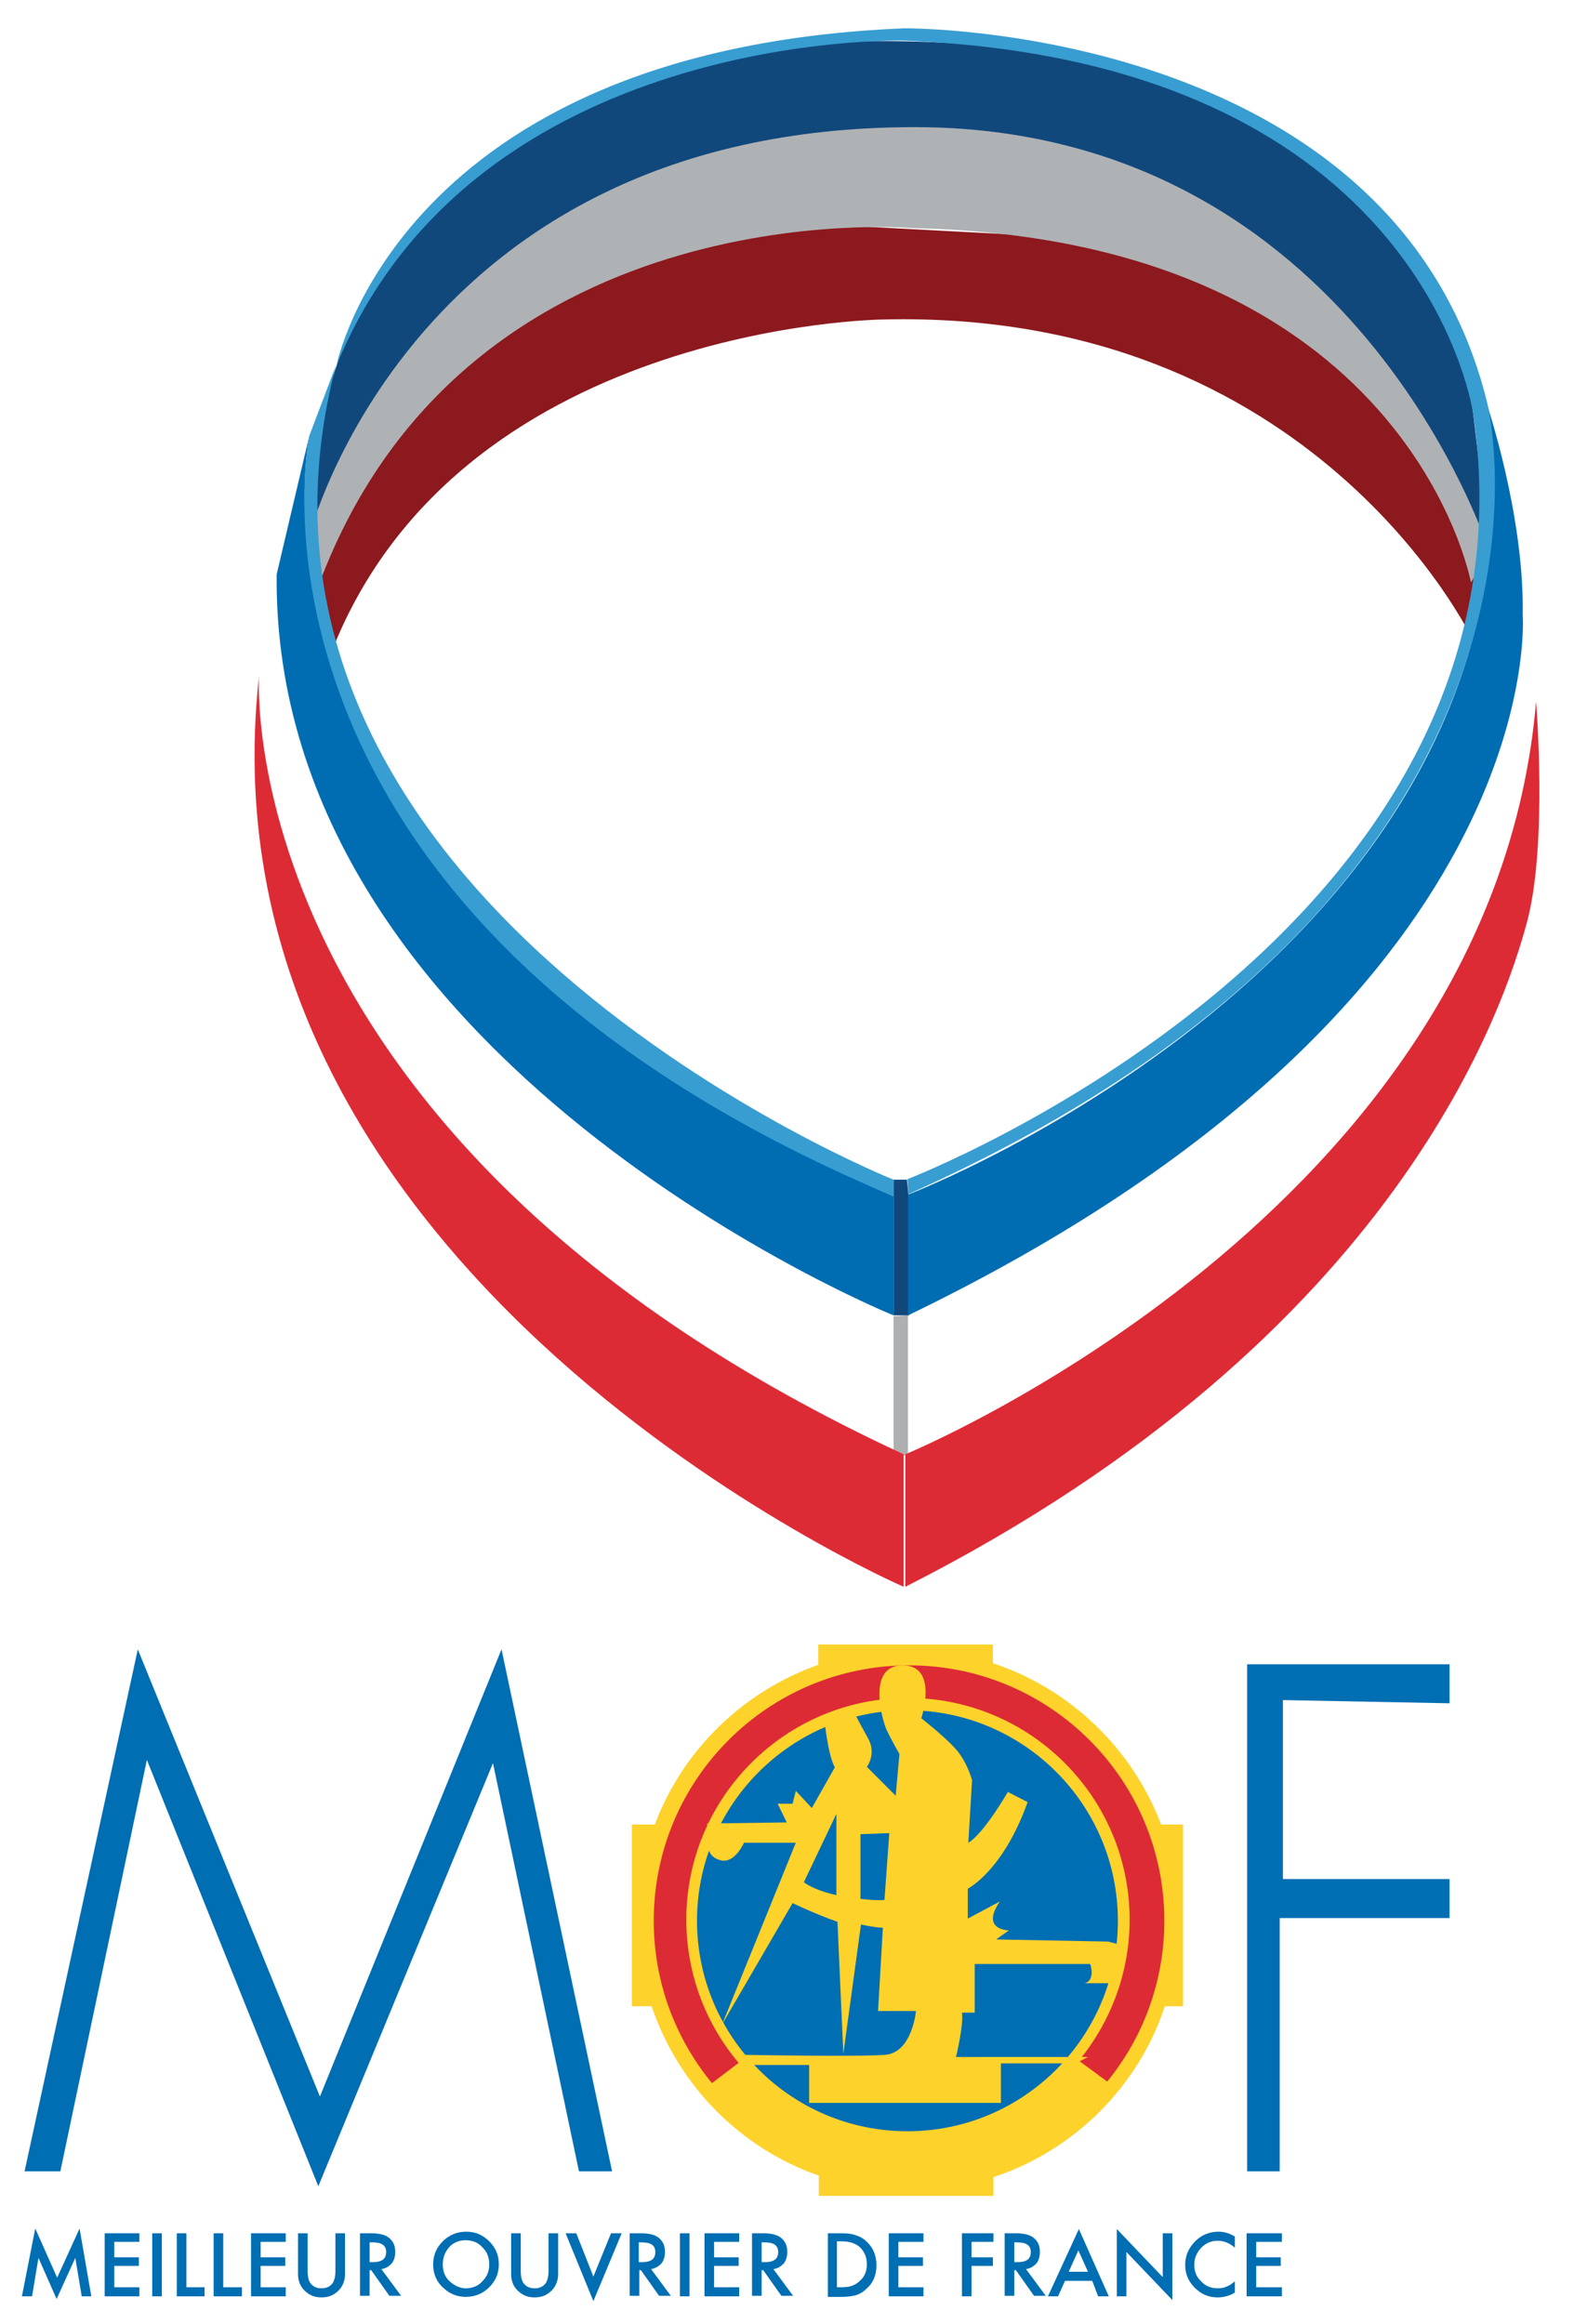 <?xml version="1.0" encoding="utf-8"?>
<!-- Generator: Adobe Illustrator 21.0.0, SVG Export Plug-In . SVG Version: 6.00 Build 0)  -->
<svg version="1.1" id="Calque_1" xmlns="http://www.w3.org/2000/svg" xmlns:xlink="http://www.w3.org/1999/xlink" x="0px" y="0px"
	 viewBox="0 0 294.7 435" style="enable-background:new 0 0 294.7 435;" xml:space="preserve">
<style type="text/css">
	.st0{clip-path:url(#SVGID_2_);fill:#8C191E;}
	.st1{clip-path:url(#SVGID_4_);fill:#AFB2B4;}
	.st2{clip-path:url(#SVGID_6_);fill:#11487C;}
	.st3{clip-path:url(#SVGID_8_);fill:#ADAFB0;}
	.st4{clip-path:url(#SVGID_10_);fill:#11487C;}
	.st5{clip-path:url(#SVGID_12_);fill:#006EB3;}
	.st6{clip-path:url(#SVGID_14_);fill:#006EB3;}
	.st7{clip-path:url(#SVGID_16_);fill:#006EB3;}
	.st8{clip-path:url(#SVGID_18_);fill:#FDD22B;}
	.st9{clip-path:url(#SVGID_20_);fill:#DD2B36;}
	.st10{clip-path:url(#SVGID_22_);fill:#FDD22B;}
	.st11{clip-path:url(#SVGID_24_);fill:#DD2B36;}
	.st12{clip-path:url(#SVGID_26_);fill:#DD2B36;}
	.st13{clip-path:url(#SVGID_28_);fill:#006DB2;}
	.st14{clip-path:url(#SVGID_30_);fill:#006DB2;}
	.st15{clip-path:url(#SVGID_32_);fill:#389DD1;}
	.st16{clip-path:url(#SVGID_34_);fill:#389DD1;}
	.st17{clip-path:url(#SVGID_36_);fill:#006EB3;}
	.st18{clip-path:url(#SVGID_38_);fill:#006EB3;}
	.st19{clip-path:url(#SVGID_40_);fill:#006EB3;}
	.st20{clip-path:url(#SVGID_42_);fill:#006EB3;}
	.st21{clip-path:url(#SVGID_44_);fill:#006EB3;}
	.st22{clip-path:url(#SVGID_46_);fill:#006EB3;}
	.st23{clip-path:url(#SVGID_48_);fill:#006EB3;}
	.st24{clip-path:url(#SVGID_50_);fill:#006EB3;}
	.st25{clip-path:url(#SVGID_52_);fill:#006EB3;}
	.st26{clip-path:url(#SVGID_54_);fill:#006EB3;}
	.st27{clip-path:url(#SVGID_56_);fill:#006EB3;}
	.st28{clip-path:url(#SVGID_58_);fill:#006EB3;}
	.st29{clip-path:url(#SVGID_60_);fill:#006EB3;}
	.st30{clip-path:url(#SVGID_62_);fill:#006EB3;}
	.st31{clip-path:url(#SVGID_64_);fill:#006EB3;}
	.st32{clip-path:url(#SVGID_66_);fill:#006EB3;}
	.st33{clip-path:url(#SVGID_68_);fill:#006EB3;}
	.st34{clip-path:url(#SVGID_70_);fill:#006EB3;}
	.st35{clip-path:url(#SVGID_72_);fill:#006EB3;}
	.st36{clip-path:url(#SVGID_74_);fill:#006EB3;}
	.st37{clip-path:url(#SVGID_76_);fill:#006EB3;}
	.st38{clip-path:url(#SVGID_78_);fill:#006EB3;}
	.st39{clip-path:url(#SVGID_80_);fill:#006EB3;}
</style>
<g>
	<g>
		<defs>
			<rect id="SVGID_1_" x="-213" y="-145" width="708.7" height="708.7"/>
		</defs>
		<clipPath id="SVGID_2_">
			<use xlink:href="#SVGID_1_"  style="overflow:visible;"/>
		</clipPath>
		<path class="st0" d="M57.9,105.5l12.8-25.1l54.7-39.9l100.2,5.3l31.8,24l17.3,29l2.1,7.8l-1.2,12.9c0,0-29.4-61.7-110.3-59.7
			c0,0-80.4,0.8-103.8,63.7L57.9,105.5z"/>
	</g>
	<g>
		<defs>
			<rect id="SVGID_3_" x="-213" y="-145" width="708.7" height="708.7"/>
		</defs>
		<clipPath id="SVGID_4_">
			<use xlink:href="#SVGID_3_"  style="overflow:visible;"/>
		</clipPath>
		<path class="st1" d="M58.1,98.6c0,0,18.3-76.2,112.7-74.8c0,0,83.6-3.5,107.2,73.5l0.7,2.9l-1.8,6.4l-1.5,2.4
			c0,0-11.7-64.4-104.6-66.3c0,0-84.5-7.5-111.6,68.1L58.1,98.6z"/>
	</g>
	<g>
		<defs>
			<rect id="SVGID_5_" x="-213" y="-145" width="708.7" height="708.7"/>
		</defs>
		<clipPath id="SVGID_6_">
			<use xlink:href="#SVGID_5_"  style="overflow:visible;"/>
		</clipPath>
		<path class="st2" d="M57.9,100.3c0,0,19.4-76.5,113.3-76.5c82.7,0,107.7,79.6,107.7,79.6l-3-25.4c0,0-6.6-70.5-111-70.3
			C164.8,7.7,59,5.4,57.9,100.3"/>
	</g>
	<g>
		<defs>
			<rect id="SVGID_7_" x="-213" y="-145" width="708.7" height="708.7"/>
		</defs>
		<clipPath id="SVGID_8_">
			<use xlink:href="#SVGID_7_"  style="overflow:visible;"/>
		</clipPath>
		<polygon class="st3" points="167.3,246.4 167.3,272.4 170,272.4 170,246.2 		"/>
	</g>
	<g>
		<defs>
			<rect id="SVGID_9_" x="-213" y="-145" width="708.7" height="708.7"/>
		</defs>
		<clipPath id="SVGID_10_">
			<use xlink:href="#SVGID_9_"  style="overflow:visible;"/>
		</clipPath>
		<path class="st4" d="M167.3,220.8h2.5c0,0,2.9,25.4,0.2,25.4h-2.7V220.8z"/>
	</g>
	<g>
		<defs>
			<rect id="SVGID_11_" x="-213" y="-145" width="708.7" height="708.7"/>
		</defs>
		<clipPath id="SVGID_12_">
			<use xlink:href="#SVGID_11_"  style="overflow:visible;"/>
		</clipPath>
		<path class="st5" d="M209.7,359.7c0,22-17.8,39.8-39.8,39.8s-39.8-17.8-39.8-39.8s17.8-39.8,39.8-39.8
			C191.8,319.9,209.7,337.7,209.7,359.7"/>
	</g>
	<g>
		<defs>
			<rect id="SVGID_13_" x="-213" y="-145" width="708.7" height="708.7"/>
		</defs>
		<clipPath id="SVGID_14_">
			<use xlink:href="#SVGID_13_"  style="overflow:visible;"/>
		</clipPath>
		<polygon class="st6" points="11.3,406.4 4.6,406.4 25.8,308.7 59.9,392.4 93.9,308.7 114.6,406.4 108.4,406.4 92.3,330 
			59.6,409.2 27.5,329.4 		"/>
	</g>
	<g>
		<defs>
			<rect id="SVGID_15_" x="-213" y="-145" width="708.7" height="708.7"/>
		</defs>
		<clipPath id="SVGID_16_">
			<use xlink:href="#SVGID_15_"  style="overflow:visible;"/>
		</clipPath>
		<polygon class="st7" points="271.4,318.8 271.4,311.5 233.5,311.5 233.5,406.4 239.6,406.4 239.6,359 271.4,359 271.4,351.7 
			240.2,351.7 240.2,318.2 		"/>
	</g>
	<g>
		<defs>
			<rect id="SVGID_17_" x="-213" y="-145" width="708.7" height="708.7"/>
		</defs>
		<clipPath id="SVGID_18_">
			<use xlink:href="#SVGID_17_"  style="overflow:visible;"/>
		</clipPath>
		<path class="st8" d="M221.4,341.5h-4c-5.4-14.2-17-25.4-31.5-30.2v-3.5h-32.7v3.8c-14.1,5-25.4,16-30.6,29.9h-4.3v34h3.7
			c5,14.8,16.6,26.6,31.3,31.7v3.8H186v-3.5c15.1-5,27.1-16.9,32.1-32h3.4v-34H221.4z M169.9,398.9c-21.8,0-39.4-17.7-39.4-39.4
			s17.7-39.4,39.4-39.4c21.8,0,39.4,17.7,39.4,39.4S191.7,398.9,169.9,398.9"/>
	</g>
	<g>
		<defs>
			<rect id="SVGID_19_" x="-213" y="-145" width="708.7" height="708.7"/>
		</defs>
		<clipPath id="SVGID_20_">
			<use xlink:href="#SVGID_19_"  style="overflow:visible;"/>
		</clipPath>
		<path class="st9" d="M170.2,311.7c-26.4,0-47.8,21.4-47.8,47.8c0,11.6,4.1,22.1,10.9,30.4l5-3.8c-6.1-7.2-9.8-16.6-9.8-26.8
			c0-22.9,18.6-41.5,41.5-41.5s41.5,18.6,41.5,41.5c0,10-3.6,19.2-9.5,26.4l5.3,3.9c6.7-8.2,10.7-18.7,10.7-30.1
			C218,333.1,196.6,311.7,170.2,311.7"/>
	</g>
	<g>
		<defs>
			<rect id="SVGID_21_" x="-213" y="-145" width="708.7" height="708.7"/>
		</defs>
		<clipPath id="SVGID_22_">
			<use xlink:href="#SVGID_21_"  style="overflow:visible;"/>
		</clipPath>
		<path class="st10" d="M203.1,371.2h6l1.7-6.9l-3.3-0.9l-21-0.4l2.4-1.7c0,0-5.4,0-1.7-5.4l-6,3.2v-5.6c0,0,6.6-3.3,11.2-16.2
			l-3.7-1.9c0,0-4.5,7.8-7.4,9.5l0.7-11.7c0,0-0.9-3.5-3.2-6c-2.2-2.4-6.3-5.6-6.3-5.6s3.3-9.9-3.5-9.9c-6.9,0-3.7,10.6-3,12.1
			s2.4,4.5,2.4,4.5l-0.7,7.8l-5.4-5.4c0,0,1.9-2.4,0.2-5.4c-1.7-3-3.2-6-3.2-6l-5,2c0,0,0.6,6.9,2,9.5l-4.3,7.6l-3-3.2l-0.6,2.4
			h-2.8l1.7,3.5l-14.9,0.2l0.2,4.1c0,0-0.2,2.2,2.4,2.8c2.6,0.6,4.3-3.3,4.3-3.3h9.7l-13.8,34l13.2-22.7c0,0,4.1,2,8.4,3.5l1.1,24.7
			l3.3-24.2c0,0,2.6,0.6,4.1,0.6l-0.9,15.6h7.1c0,0-0.7,7.8-5.8,8.2c-5,0.4-26.6,0-26.6,0l0.7,1.9h11.7v7.1h35.9v-7.4h14l2.3-1.2
			H179c0,0,1.5-6.3,1.1-8.3h2.4v-9.1h21.6C204.3,367.9,205,370.7,203.1,371.2 M156.6,354.7c0,0-3.7-0.7-6.1-2.4l6.1-12.8V354.7z
			 M165.6,355.6c-1.3,0.2-4.5-0.2-4.5-0.2v-12.1l5.4-0.2L165.6,355.6z"/>
	</g>
	<g>
		<defs>
			<rect id="SVGID_23_" x="-213" y="-145" width="708.7" height="708.7"/>
		</defs>
		<clipPath id="SVGID_24_">
			<use xlink:href="#SVGID_23_"  style="overflow:visible;"/>
		</clipPath>
		<path class="st11" d="M48.5,126.5c0,0-5.8,87.1,120.7,145.7V297C169.2,297,35.9,239.2,48.5,126.5"/>
	</g>
	<g>
		<defs>
			<rect id="SVGID_25_" x="-213" y="-145" width="708.7" height="708.7"/>
		</defs>
		<clipPath id="SVGID_26_">
			<use xlink:href="#SVGID_25_"  style="overflow:visible;"/>
		</clipPath>
		<path class="st12" d="M169.5,297v-24.8c0,0,110-45.2,118.1-140.9c0,0,2.2,26.8-1.7,41.3C282,187,262.6,249.8,169.5,297"/>
	</g>
	<g>
		<defs>
			<rect id="SVGID_27_" x="-213" y="-145" width="708.7" height="708.7"/>
		</defs>
		<clipPath id="SVGID_28_">
			<use xlink:href="#SVGID_27_"  style="overflow:visible;"/>
		</clipPath>
		<path class="st13" d="M57.9,81.6c0,0-17.9,87.1,109.4,142.3v22.3c0,0-116.4-47.2-115.5-138.7L57.9,81.6z"/>
	</g>
	<g>
		<defs>
			<rect id="SVGID_29_" x="-213" y="-145" width="708.7" height="708.7"/>
		</defs>
		<clipPath id="SVGID_30_">
			<use xlink:href="#SVGID_29_"  style="overflow:visible;"/>
		</clipPath>
		<path class="st14" d="M170,246.2v-22.6c0,0,122-46.6,108.4-147.9c0,0,7,20.7,6.7,39.3C285.1,115,290.8,187.9,170,246.2"/>
	</g>
	<g>
		<defs>
			<rect id="SVGID_31_" x="-213" y="-145" width="708.7" height="708.7"/>
		</defs>
		<clipPath id="SVGID_32_">
			<use xlink:href="#SVGID_31_"  style="overflow:visible;"/>
		</clipPath>
		<path class="st15" d="M63,68.4c0,0,11.6-59.2,106.3-63.1c0,0,91.9-0.8,109.2,70.3c0,0,21.9,89.6-108.4,147.9l-0.2-2.8
			c0,0,119.7-46,106-142.8c0,0-8.5-66.4-106.6-70.3C169.2,7.6,88.9,5.4,63,68.4"/>
	</g>
	<g>
		<defs>
			<rect id="SVGID_33_" x="-213" y="-145" width="708.7" height="708.7"/>
		</defs>
		<clipPath id="SVGID_34_">
			<use xlink:href="#SVGID_33_"  style="overflow:visible;"/>
		</clipPath>
		<path class="st16" d="M57.9,81.6c0,0-18.4,88.7,109.4,142.3v-3.1c0,0-130.6-52.2-104.4-152.4L57.9,81.6z"/>
	</g>
	<g>
		<defs>
			<rect id="SVGID_35_" x="-213" y="-145" width="708.7" height="708.7"/>
		</defs>
		<clipPath id="SVGID_36_">
			<use xlink:href="#SVGID_35_"  style="overflow:visible;"/>
		</clipPath>
		<polygon class="st17" points="4.1,429.8 6.6,417.1 10.7,426.3 14.9,417.1 17.1,429.8 15.3,429.8 14.1,422.6 10.6,430.3 7.2,422.6 
			6,429.8 		"/>
	</g>
	<g>
		<defs>
			<rect id="SVGID_37_" x="-213" y="-145" width="708.7" height="708.7"/>
		</defs>
		<clipPath id="SVGID_38_">
			<use xlink:href="#SVGID_37_"  style="overflow:visible;"/>
		</clipPath>
		<polygon class="st18" points="26.1,419.6 21.4,419.6 21.4,422.5 26,422.5 26,424.1 21.4,424.1 21.4,428.1 26.1,428.1 26.1,429.8 
			19.6,429.8 19.6,418 26.1,418 		"/>
	</g>
	<g>
		<defs>
			<rect id="SVGID_39_" x="-213" y="-145" width="708.7" height="708.7"/>
		</defs>
		<clipPath id="SVGID_40_">
			<use xlink:href="#SVGID_39_"  style="overflow:visible;"/>
		</clipPath>
		<rect x="28.5" y="418" class="st19" width="1.8" height="11.8"/>
	</g>
	<g>
		<defs>
			<rect id="SVGID_41_" x="-213" y="-145" width="708.7" height="708.7"/>
		</defs>
		<clipPath id="SVGID_42_">
			<use xlink:href="#SVGID_41_"  style="overflow:visible;"/>
		</clipPath>
		<polygon class="st20" points="34.9,418 34.9,428.1 38.3,428.1 38.3,429.8 33.1,429.8 33.1,418 		"/>
	</g>
	<g>
		<defs>
			<rect id="SVGID_43_" x="-213" y="-145" width="708.7" height="708.7"/>
		</defs>
		<clipPath id="SVGID_44_">
			<use xlink:href="#SVGID_43_"  style="overflow:visible;"/>
		</clipPath>
		<polygon class="st21" points="41.8,418 41.8,428.1 45.3,428.1 45.3,429.8 40,429.8 40,418 		"/>
	</g>
	<g>
		<defs>
			<rect id="SVGID_45_" x="-213" y="-145" width="708.7" height="708.7"/>
		</defs>
		<clipPath id="SVGID_46_">
			<use xlink:href="#SVGID_45_"  style="overflow:visible;"/>
		</clipPath>
		<polygon class="st22" points="53.5,419.6 48.8,419.6 48.8,422.5 53.4,422.5 53.4,424.1 48.8,424.1 48.8,428.1 53.5,428.1 
			53.5,429.8 47,429.8 47,418 53.5,418 		"/>
	</g>
	<g>
		<defs>
			<rect id="SVGID_47_" x="-213" y="-145" width="708.7" height="708.7"/>
		</defs>
		<clipPath id="SVGID_48_">
			<use xlink:href="#SVGID_47_"  style="overflow:visible;"/>
		</clipPath>
		<path class="st23" d="M57.6,418v7.1c0,1,0.2,1.8,0.5,2.2c0.5,0.7,1.2,1,2.1,1s1.6-0.3,2.1-1c0.3-0.5,0.5-1.2,0.5-2.2V418h1.8v7.6
			c0,1.2-0.4,2.3-1.2,3.1c-0.9,0.9-1.9,1.3-3.2,1.3c-1.3,0-2.3-0.4-3.2-1.3c-0.8-0.8-1.2-1.8-1.2-3.1V418H57.6z"/>
	</g>
	<g>
		<defs>
			<rect id="SVGID_49_" x="-213" y="-145" width="708.7" height="708.7"/>
		</defs>
		<clipPath id="SVGID_50_">
			<use xlink:href="#SVGID_49_"  style="overflow:visible;"/>
		</clipPath>
		<path class="st24" d="M71.4,424.7l3.7,5h-2.2l-3.4-4.8h-0.3v4.8h-1.8V418h2.1c1.6,0,2.7,0.3,3.4,0.9c0.8,0.7,1.1,1.5,1.1,2.6
			c0,0.8-0.2,1.6-0.7,2.2C72.8,424.2,72.2,424.6,71.4,424.7 M69.2,423.4h0.6c1.7,0,2.5-0.6,2.5-1.9c0-1.2-0.8-1.8-2.5-1.8h-0.6
			V423.4z"/>
	</g>
	<g>
		<defs>
			<rect id="SVGID_51_" x="-213" y="-145" width="708.7" height="708.7"/>
		</defs>
		<clipPath id="SVGID_52_">
			<use xlink:href="#SVGID_51_"  style="overflow:visible;"/>
		</clipPath>
		<path class="st25" d="M81.1,423.8c0-1.7,0.6-3.1,1.8-4.3c1.2-1.2,2.7-1.8,4.4-1.8c1.7,0,3.1,0.6,4.3,1.8c1.2,1.2,1.8,2.6,1.8,4.3
			s-0.6,3.1-1.8,4.3c-1.2,1.2-2.7,1.8-4.4,1.8c-1.5,0-2.9-0.5-4.1-1.6C81.8,427.2,81.1,425.7,81.1,423.8 M82.9,423.8
			c0,1.3,0.4,2.4,1.3,3.2s1.9,1.3,3,1.3c1.2,0,2.3-0.4,3.1-1.3c0.9-0.9,1.3-1.9,1.3-3.2s-0.4-2.3-1.3-3.2c-0.8-0.9-1.9-1.3-3.1-1.3
			s-2.3,0.4-3.1,1.3C83.3,421.5,82.9,422.6,82.9,423.8"/>
	</g>
	<g>
		<defs>
			<rect id="SVGID_53_" x="-213" y="-145" width="708.7" height="708.7"/>
		</defs>
		<clipPath id="SVGID_54_">
			<use xlink:href="#SVGID_53_"  style="overflow:visible;"/>
		</clipPath>
		<path class="st26" d="M97.5,418v7.1c0,1,0.2,1.8,0.5,2.2c0.5,0.7,1.2,1,2.1,1s1.6-0.3,2.1-1c0.3-0.5,0.5-1.2,0.5-2.2V418h1.8v7.6
			c0,1.2-0.4,2.3-1.2,3.1c-0.9,0.9-1.9,1.3-3.2,1.3c-1.3,0-2.3-0.4-3.2-1.3c-0.8-0.8-1.2-1.8-1.2-3.1V418H97.5z"/>
	</g>
	<g>
		<defs>
			<rect id="SVGID_55_" x="-213" y="-145" width="708.7" height="708.7"/>
		</defs>
		<clipPath id="SVGID_56_">
			<use xlink:href="#SVGID_55_"  style="overflow:visible;"/>
		</clipPath>
		<polygon class="st27" points="107.9,418 111.1,426.1 114.4,418 116.4,418 111.1,430.7 105.9,418 		"/>
	</g>
	<g>
		<defs>
			<rect id="SVGID_57_" x="-213" y="-145" width="708.7" height="708.7"/>
		</defs>
		<clipPath id="SVGID_58_">
			<use xlink:href="#SVGID_57_"  style="overflow:visible;"/>
		</clipPath>
		<path class="st28" d="M121.9,424.7l3.7,5h-2.2l-3.4-4.8h-0.3v4.8h-1.8V418h2.1c1.6,0,2.7,0.3,3.4,0.9c0.8,0.7,1.1,1.5,1.1,2.6
			c0,0.8-0.2,1.6-0.7,2.2C123.3,424.2,122.6,424.6,121.9,424.7 M119.6,423.4h0.6c1.7,0,2.5-0.6,2.5-1.9c0-1.2-0.8-1.8-2.5-1.8h-0.6
			V423.4z"/>
	</g>
	<g>
		<defs>
			<rect id="SVGID_59_" x="-213" y="-145" width="708.7" height="708.7"/>
		</defs>
		<clipPath id="SVGID_60_">
			<use xlink:href="#SVGID_59_"  style="overflow:visible;"/>
		</clipPath>
		<rect x="127.3" y="418" class="st29" width="1.8" height="11.8"/>
	</g>
	<g>
		<defs>
			<rect id="SVGID_61_" x="-213" y="-145" width="708.7" height="708.7"/>
		</defs>
		<clipPath id="SVGID_62_">
			<use xlink:href="#SVGID_61_"  style="overflow:visible;"/>
		</clipPath>
		<polygon class="st30" points="138.4,419.6 133.7,419.6 133.7,422.5 138.3,422.5 138.3,424.1 133.7,424.1 133.7,428.1 138.4,428.1 
			138.4,429.8 131.9,429.8 131.9,418 138.4,418 		"/>
	</g>
	<g>
		<defs>
			<rect id="SVGID_63_" x="-213" y="-145" width="708.7" height="708.7"/>
		</defs>
		<clipPath id="SVGID_64_">
			<use xlink:href="#SVGID_63_"  style="overflow:visible;"/>
		</clipPath>
		<path class="st31" d="M144.8,424.7l3.7,5h-2.2l-3.4-4.8h-0.3v4.8h-1.8V418h2.1c1.6,0,2.7,0.3,3.4,0.9c0.8,0.7,1.1,1.5,1.1,2.6
			c0,0.8-0.2,1.6-0.7,2.2C146.2,424.2,145.6,424.6,144.8,424.7 M142.6,423.4h0.6c1.7,0,2.5-0.6,2.5-1.9c0-1.2-0.8-1.8-2.5-1.8h-0.6
			V423.4z"/>
	</g>
	<g>
		<defs>
			<rect id="SVGID_65_" x="-213" y="-145" width="708.7" height="708.7"/>
		</defs>
		<clipPath id="SVGID_66_">
			<use xlink:href="#SVGID_65_"  style="overflow:visible;"/>
		</clipPath>
		<path class="st32" d="M155,429.8V418h2.5c1.2,0,2.1,0.1,2.8,0.4c0.7,0.2,1.4,0.6,2,1.2c1.2,1.1,1.8,2.6,1.8,4.4
			c0,1.8-0.6,3.3-1.9,4.4c-0.6,0.6-1.3,1-2,1.2s-1.6,0.3-2.8,0.3H155V429.8z M156.8,428.1h0.8c0.8,0,1.5-0.1,2-0.3s1-0.5,1.4-0.9
			c0.9-0.8,1.3-1.8,1.3-3.1s-0.4-2.3-1.3-3.2c-0.8-0.7-1.9-1.1-3.5-1.1h-0.8v8.6H156.8z"/>
	</g>
	<g>
		<defs>
			<rect id="SVGID_67_" x="-213" y="-145" width="708.7" height="708.7"/>
		</defs>
		<clipPath id="SVGID_68_">
			<use xlink:href="#SVGID_67_"  style="overflow:visible;"/>
		</clipPath>
		<polygon class="st33" points="172.9,419.6 168.2,419.6 168.2,422.5 172.8,422.5 172.8,424.1 168.2,424.1 168.2,428.1 172.9,428.1 
			172.9,429.8 166.4,429.8 166.4,418 172.9,418 		"/>
	</g>
	<g>
		<defs>
			<rect id="SVGID_69_" x="-213" y="-145" width="708.7" height="708.7"/>
		</defs>
		<clipPath id="SVGID_70_">
			<use xlink:href="#SVGID_69_"  style="overflow:visible;"/>
		</clipPath>
		<polygon class="st34" points="186,419.6 181.9,419.6 181.9,422.5 185.9,422.5 185.9,424.1 181.9,424.1 181.9,429.8 180.1,429.8 
			180.1,418 186,418 		"/>
	</g>
	<g>
		<defs>
			<rect id="SVGID_71_" x="-213" y="-145" width="708.7" height="708.7"/>
		</defs>
		<clipPath id="SVGID_72_">
			<use xlink:href="#SVGID_71_"  style="overflow:visible;"/>
		</clipPath>
		<path class="st35" d="M192.1,424.7l3.7,5h-2.2l-3.4-4.8h-0.3v4.8h-1.8V418h2.1c1.6,0,2.7,0.3,3.4,0.9c0.8,0.7,1.1,1.5,1.1,2.6
			c0,0.8-0.2,1.6-0.7,2.2C193.5,424.2,192.9,424.6,192.1,424.7 M189.9,423.4h0.6c1.7,0,2.5-0.6,2.5-1.9c0-1.2-0.8-1.8-2.5-1.8h-0.6
			V423.4z"/>
	</g>
	<g>
		<defs>
			<rect id="SVGID_73_" x="-213" y="-145" width="708.7" height="708.7"/>
		</defs>
		<clipPath id="SVGID_74_">
			<use xlink:href="#SVGID_73_"  style="overflow:visible;"/>
		</clipPath>
		<path class="st36" d="M204.5,426.9h-5.1l-1.3,2.9h-1.9l5.8-12.6l5.6,12.6h-2L204.5,426.9z M203.7,425.2l-1.8-4l-1.8,4H203.7z"/>
	</g>
	<g>
		<defs>
			<rect id="SVGID_75_" x="-213" y="-145" width="708.7" height="708.7"/>
		</defs>
		<clipPath id="SVGID_76_">
			<use xlink:href="#SVGID_75_"  style="overflow:visible;"/>
		</clipPath>
		<polygon class="st37" points="209.1,429.8 209.1,417.2 217.7,426.2 217.7,418 219.5,418 219.5,430.5 210.9,421.5 210.9,429.8 		
			"/>
	</g>
	<g>
		<defs>
			<rect id="SVGID_77_" x="-213" y="-145" width="708.7" height="708.7"/>
		</defs>
		<clipPath id="SVGID_78_">
			<use xlink:href="#SVGID_77_"  style="overflow:visible;"/>
		</clipPath>
		<path class="st38" d="M231.2,418.6v2.1c-1-0.9-2.1-1.3-3.2-1.3c-1.2,0-2.2,0.4-3.1,1.3c-0.8,0.9-1.3,1.9-1.3,3.2
			c0,1.2,0.4,2.3,1.3,3.1c0.8,0.9,1.9,1.3,3.1,1.3c0.6,0,1.2-0.1,1.6-0.3c0.2-0.1,0.5-0.2,0.8-0.4s0.5-0.4,0.8-0.6v2.1
			c-1,0.6-2.1,0.9-3.2,0.9c-1.7,0-3.1-0.6-4.3-1.8c-1.2-1.2-1.8-2.6-1.8-4.3c0-1.5,0.5-2.8,1.5-4c1.2-1.4,2.8-2.2,4.8-2.2
			C229.2,417.7,230.2,418,231.2,418.6"/>
	</g>
	<g>
		<defs>
			<rect id="SVGID_79_" x="-213" y="-145" width="708.7" height="708.7"/>
		</defs>
		<clipPath id="SVGID_80_">
			<use xlink:href="#SVGID_79_"  style="overflow:visible;"/>
		</clipPath>
		<polygon class="st39" points="240,419.6 235.2,419.6 235.2,422.5 239.8,422.5 239.8,424.1 235.2,424.1 235.2,428.1 240,428.1 
			240,429.8 233.4,429.8 233.4,418 240,418 		"/>
	</g>
</g>
</svg>
